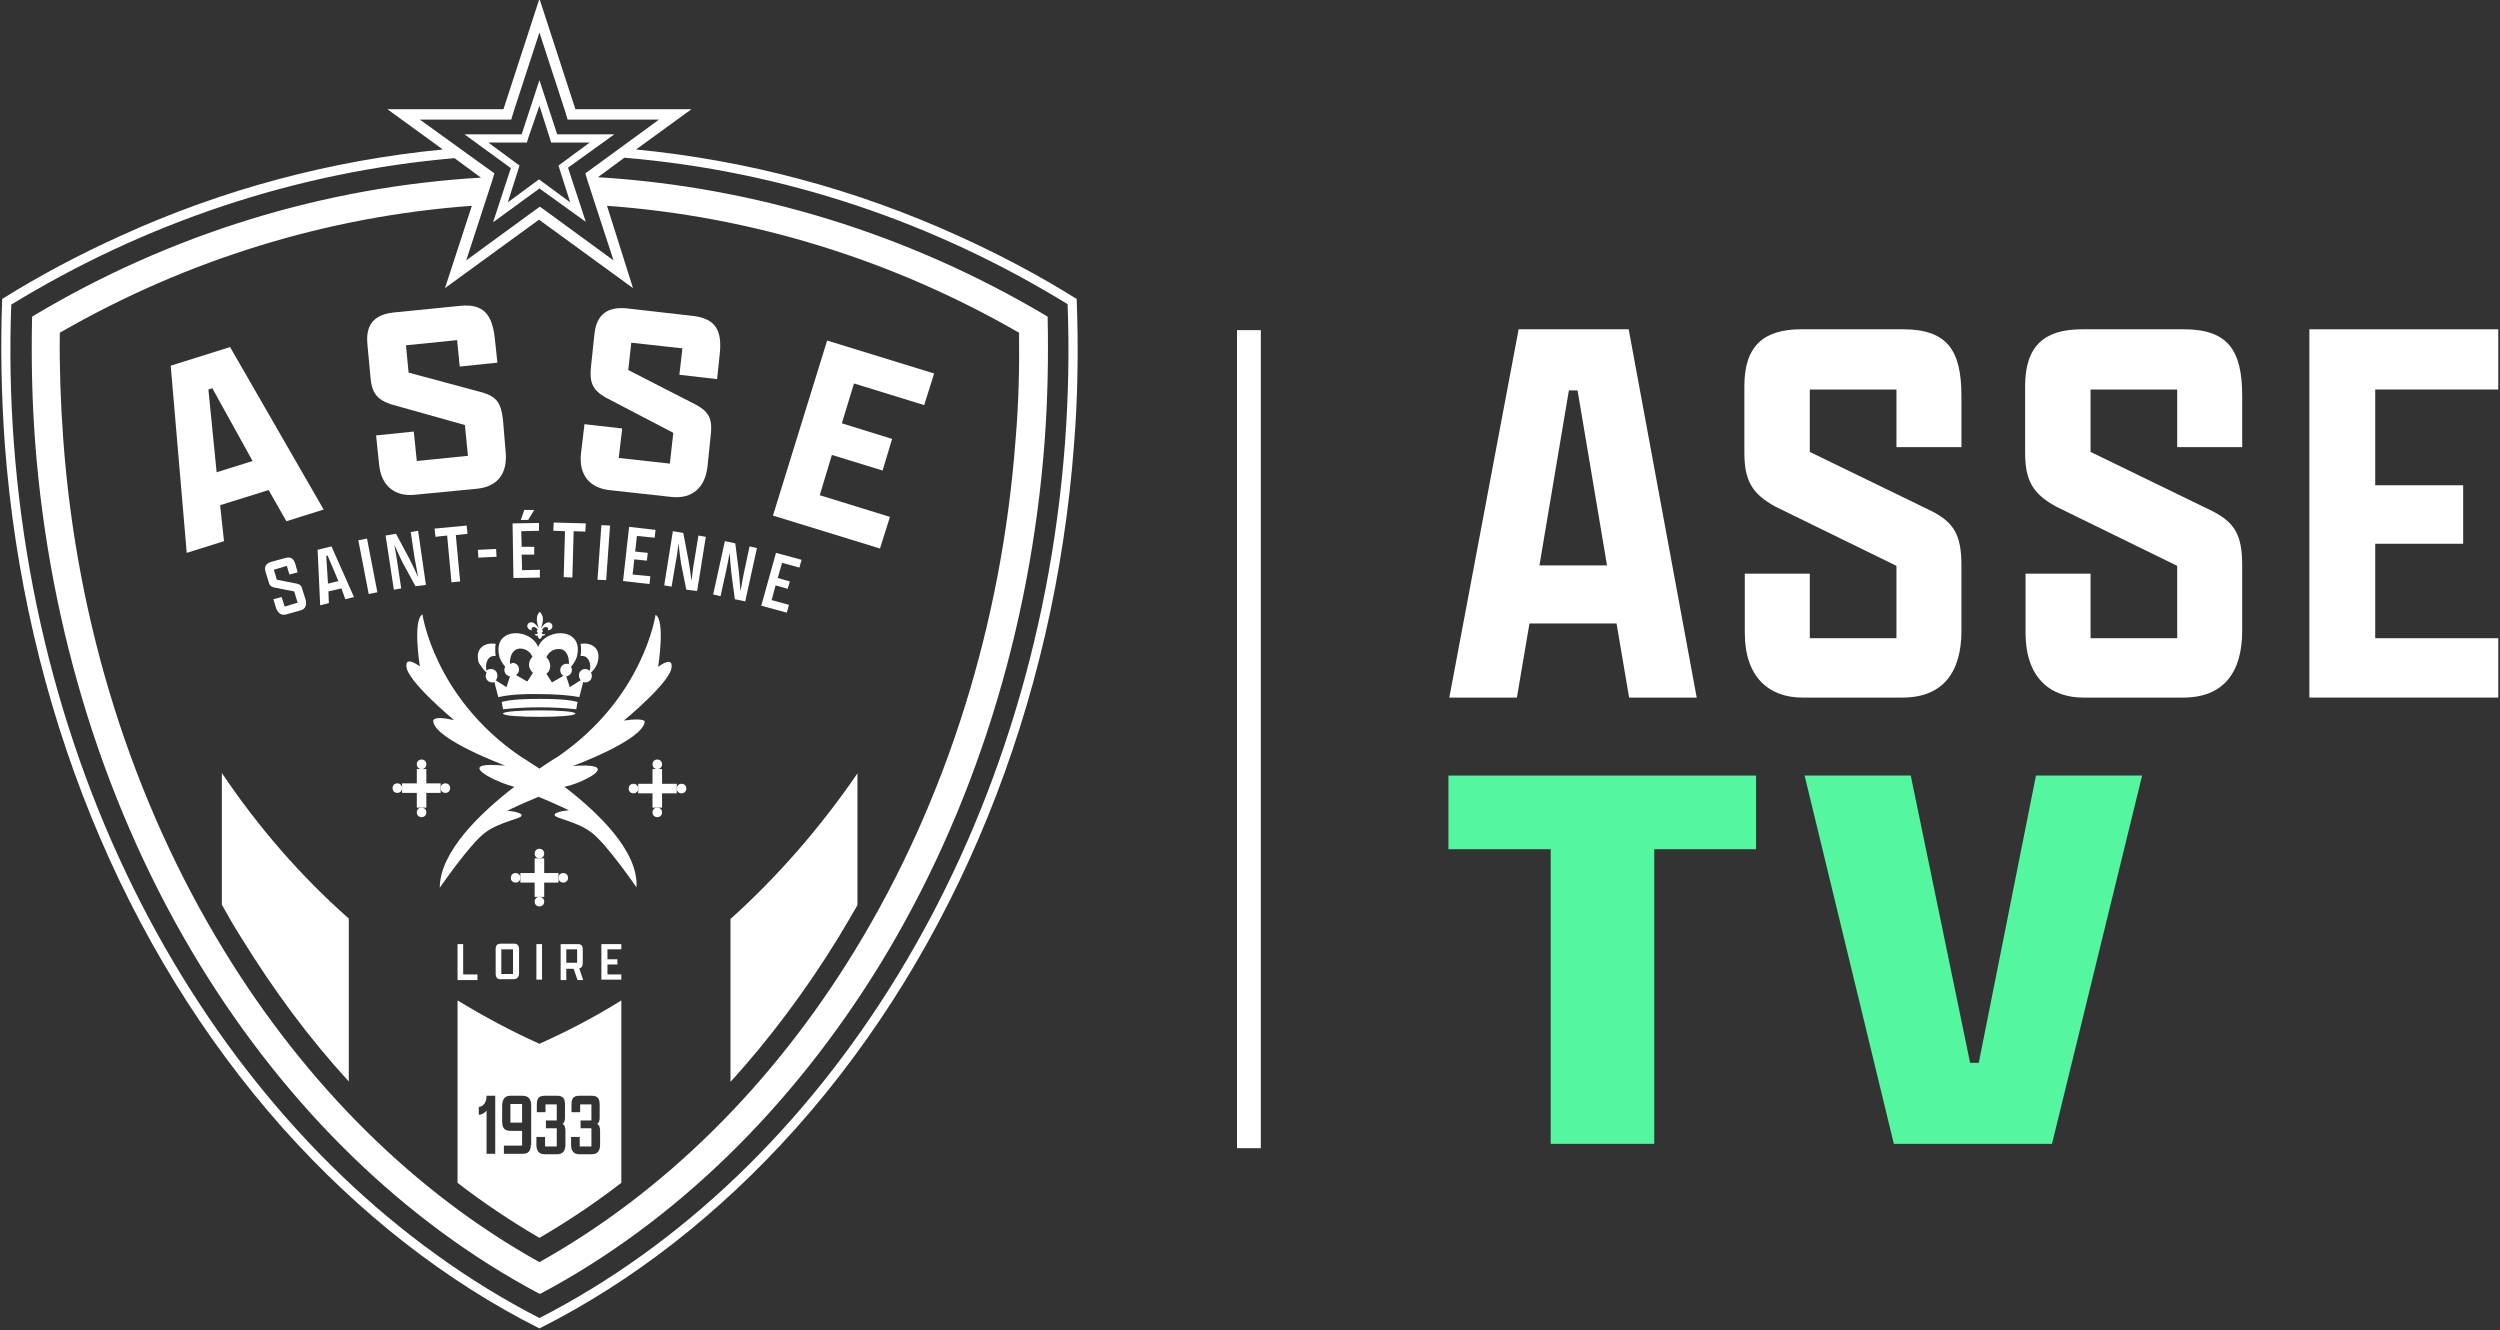<?xml version="1.0" encoding="utf-8"?>
<!-- Generator: Adobe Illustrator 26.3.1, SVG Export Plug-In . SVG Version: 6.00 Build 0)  -->
<svg version="1.1" xmlns="http://www.w3.org/2000/svg" xmlns:xlink="http://www.w3.org/1999/xlink" x="0px" y="0px"
	 viewBox="0 0 577 307" style="enable-background:new 0 0 577 307;" xml:space="preserve">
<rect x="0" y="0" width="577" height="307" fill="#333333" stroke="none"/>
<style type="text/css">
	.st0{display:none;}
	.st1{display:inline;fill:#151515;}
	.st2{fill:#FFFFFF;}
	.st3{fill:#54F6A0;}
</style>
<g id="Calque_2" class="st0">
	<rect x="-12" y="-14" class="st1" width="639" height="352"/>
</g>
<g id="Calque_1">
	<rect x="285.5" y="76.2" class="st2" width="5.5" height="188.8"/>
	<g>
		<g>
			<g>
				<g>
					<g>
						<g>
							<g>
								<path class="st2" d="M373.1,143.9h-20.1l-2.9,17.1h-15.6l16-85h25.4l15.7,85H376L373.1,143.9z M355.3,130.5h15.6l-6.8-40.4
									h-2L355.3,130.5z"/>
								<path class="st2" d="M452.7,145.6c0,9.7-4.4,15.4-13.6,15.4H416c-7.7,0-13.3-4.7-13.3-14.9v-13.7h15v14.9h20v-16.7l-28-13.7
									c-5.2-2.9-7.1-5.8-7.1-12.4V89.1c0-9.4,4.6-13.1,13.1-13.1h23.5c10.2,0,13.5,4.8,13.5,15.4v11.8h-15V89.9h-20v14.4
									l28.2,13.7c5.2,2.7,6.8,5.6,6.8,12.6V145.6z"/>
								<path class="st2" d="M517.5,145.6c0,9.7-4.4,15.4-13.6,15.4h-23.1c-7.7,0-13.3-4.7-13.3-14.9v-13.7h15v14.9h20v-16.7
									l-28-13.7c-5.2-2.9-7.1-5.8-7.1-12.4V89.1c0-9.4,4.6-13.1,13.1-13.1H504c10.2,0,13.5,4.8,13.5,15.4v11.8h-15V89.9h-20v14.4
									l28.2,13.7c5.2,2.7,6.8,5.6,6.8,12.6V145.6z"/>
								<path class="st2" d="M533,76h43.6v13.9h-28.4V112h20.3v13.5h-20.3v21.8h28.4V161H533V76z"/>
								<path class="st3" d="M357.8,196h-23.5v-17h71v17h-23.5v68h-23.9V196z"/>
								<path class="st3" d="M454.7,245.3h2l13.2-66.3h24.5l-20.8,85h-36.5l-20.6-85h24.5L454.7,245.3z"/>
							</g>
						</g>
					</g>
				</g>
			</g>
		</g>
	</g>
	<g>
		<path class="st2" d="M248.5,69c-8.8-5.5-17.9-10.3-27.4-14.6c-23.8-10.8-48.7-17.4-74.3-19.9l12.8-9.3h-26.8l-8.3-25.5l-8.3,25.5
			H89.4l12.8,9.3C76.6,37,51.6,43.6,27.9,54.4C18.4,58.7,9.3,63.5,0.5,69c-0.4,11-0.2,22.2,0.6,33.4c4.5,60.4,27.3,116.5,64.2,158
			c17.7,19.8,37.7,35.4,59.2,46.2c21.5-10.8,41.5-26.4,59.2-46.2c36.9-41.4,59.7-97.5,64.2-158C248.8,91.2,248.9,80,248.5,69z
			 M116.2,27.6h1.8l0.5-1.7l6-18.4l6,18.4l0.5,1.7h1.8h19.3L136.5,39l-1.4,1l0.5,1.7l6,18.4l-15.6-11.4l-1.4-1l-1.4,1l-15.6,11.4
			l6-18.4l0.5-1.7l-1.4-1L96.9,27.6H116.2z M140.1,47.5c33.3,2.4,65.8,12.4,95.1,29.3c0.1,8.2-0.1,16.4-0.8,24.6
			c-3.2,42.7-16,83.4-37,117.8c-19.1,31.3-44.3,56.1-72.9,72.1c-28.6-15.9-53.8-40.8-72.9-72.1c-21-34.4-33.9-75.1-37-117.8
			c-0.6-8.2-0.9-16.4-0.8-24.6c29.3-16.9,61.9-26.9,95.1-29.3l-6.2,19l21.7-15.8l21.7,15.8L140.1,47.5z M245.8,102.3
			c-6.9,92-55.8,168.4-121.3,201.9C59.1,270.6,10.1,194.3,3.2,102.3c-0.8-10.8-1-21.5-0.6-32c30.6-18.7,65.3-30.6,102.3-33.8
			l6.1,4.5C74.8,43.1,39.3,54,7.7,72.9l-0.3,0.2l0,0.3c-0.2,9.5,0,19.1,0.7,28.5c3.3,43.7,16.4,85.4,38,120.7
			c20.4,33.3,47.4,59.5,78.2,75.9l0.3,0.1l0.3-0.1c30.8-16.4,57.8-42.7,78.2-75.9c21.6-35.3,34.7-77,38-120.7
			c0.7-9.5,0.9-19.1,0.7-28.5l0-0.3l-0.3-0.2C209.7,54,174.2,43.1,138,40.9l6.1-4.5c37,3.1,71.7,15,102.3,33.8
			C246.8,80.8,246.6,91.4,245.8,102.3z"/>
		<path class="st2" d="M51.2,178.4v30.4c1.5,2.7,3,5.3,4.6,7.8c7.4,12,15.6,23.1,24.7,33v-37.6C69.4,202.2,59.6,190.9,51.2,178.4z"
			/>
		<path class="st2" d="M168.6,212.1v37.6c9-9.9,17.3-21,24.7-33c1.6-2.6,3.1-5.2,4.6-7.8v-30.4C189.4,190.9,179.6,202.2,168.6,212.1
			z"/>
		<g>
			<rect x="117.8" y="254.8" class="st2" width="2.7" height="4.3"/>
			<path class="st2" d="M124.5,240.9c-6.5-2.9-12.8-6.3-18.9-10V273c6.1,4.7,12.4,8.9,18.9,12.7c6.5-3.8,12.8-8,18.9-12.7v-42.1
				C137.3,234.7,131,238,124.5,240.9z M114.3,266.3h-2v-10c-0.4,0.6-1.2,1-1.8,1v-1.8c1-0.1,1.8-1,1.8-2.6h2V266.3z M122.5,264.3
				c0,1.4-0.6,2-1.9,2h-4.3v-1.9h4.2V261h-2.7c-1.4,0-1.9-0.7-1.9-2.2v-3.6c0-1.4,0.6-2.3,1.8-2.3h2.9c1.3,0,2,0.7,2,2.3V264.3z
				 M130.5,264.2c0,1.4-0.6,2.2-1.9,2.2h-2.9c-1.4,0-1.9-0.9-1.9-2.2v-1.8h2v2.2h2.7v-4.2H126v-1.8h2.5v-3.7h-2.6v1.8h-2V255
				c0-1.5,0.4-2.1,1.9-2.1h2.8c1.4,0,1.8,0.7,1.8,2.1v3c0,0.7-0.2,1.2-0.6,1.4c0.5,0.2,0.7,0.8,0.7,1.6V264.2z M138.5,264.2
				c0,1.4-0.6,2.2-1.9,2.2h-2.9c-1.4,0-1.9-0.9-1.9-2.2v-1.8h2v2.2h2.7v-4.2h-2.5v-1.8h2.5v-3.7h-2.6v1.8h-2V255
				c0-1.5,0.4-2.1,1.9-2.1h2.8c1.4,0,1.8,0.7,1.8,2.1v3c0,0.7-0.2,1.2-0.6,1.4c0.5,0.2,0.7,0.8,0.7,1.6V264.2z"/>
		</g>
		<g>
			<path class="st2" d="M130.3,181.6c0.3-0.1,0.6-0.2,0.8-0.2c4.1-1.1,11.6-5,2.7-4.7l-1.6,0.1c0,0,16.1-5.9,16.6-10.2
				c0,0,0.3-1-4.8-0.3c0,0,11.2-9.2,11-12.5c0,0,0.4-2.4-3.1,0.1c0,0,1.7-10.8-0.6-12c0,0-2.7,19.1-22.5,32.7c0,0-1.7,1-4.3,2.8
				c-2.7-1.8-4.5-2.9-4.5-2.9c-19.8-13.6-22.5-32.7-22.5-32.7c-2.3,1.3-0.6,12-0.6,12c-3.5-2.5-3.1-0.1-3.1-0.1
				c-0.1,3.3,11,12.5,11,12.5c-5.3-1.2-4.8,0.3-4.8,0.3c0.4,4.2,16.6,10.2,16.6,10.2l-1.6-0.1c-9.3-0.6-1.4,3.5,2.7,4.7
				c0.3,0.1,0.6,0.2,1,0.3c-7.8,6-17.2,15-17.2,23.3c0,0,6.8-9.9,10.3-12.6c3.5-2.7,8.6-3.3,8.6-4.1c0-0.8-3.3-1.1-3.3-1.1
				s3.5-1.7,7.2-3.2c3.6,1.5,7,3.1,7,3.1s-3.3,0.3-3.3,1.1c0,0.8,5.1,1.4,8.6,4.1c3.5,2.7,10.3,12.6,10.3,12.6
				C147.4,196.5,138.1,187.6,130.3,181.6z"/>
			<g>
				<path class="st2" d="M112.3,155.2c-0.1,0.2-0.2,0.5-0.2,0.8c0,0.9,0.7,1.5,1.5,1.5c0.2,0,0.4,0,0.5-0.1l0.1,0.4l0.8,3.1
					c2.6-0.6,6.1-0.8,9.5-0.7c3.4,0,6.7,0.2,9.2,0.7l0.8-3.1l0.1-0.4c0.2,0.1,0.3,0.1,0.5,0.1c0.9,0,1.5-0.7,1.5-1.5
					c0-0.3-0.1-0.6-0.2-0.8c0.7-0.5,1.3-1.6,1.5-2.2c1-3.5-1.5-4.8-3.9-4.4c0.1,0.4,0.1,0.8,0.1,1.3c0,0.5,0,1-0.1,1.5
					c0.2,0,0.3,0,0.5,0c1.5,0.1,2,2.1,1.6,3.4c-0.3-0.2-0.6-0.4-1-0.4c-0.9,0-1.5,0.7-1.5,1.5c0,0.4,0.2,0.8,0.4,1.1l-2.5,1.6
					l-0.8-2.5c0.7-0.1,1.3-0.7,1.3-1.5c0-0.2-0.1-0.5-0.2-0.7c0.6-0.7,1.1-1.6,1.3-2.2c1.9-6.9-7-7-8.9-2.4
					c-1.9-4.6-10.8-4.5-8.9,2.4c0.2,0.6,0.7,1.5,1.3,2.2c-0.1,0.2-0.2,0.4-0.2,0.7c0,0.8,0.6,1.4,1.3,1.5l-0.8,2.5l-2.5-1.6
					c0.3-0.3,0.4-0.6,0.4-1.1c0-0.9-0.7-1.5-1.5-1.5c-0.4,0-0.7,0.1-1,0.4c-0.4-1.3,0.1-3.3,1.6-3.4c0.2,0,0.3,0,0.5,0
					c-0.1-0.5-0.1-1-0.1-1.5c0-0.4,0-0.9,0.1-1.3c-2.4-0.4-4.9,0.9-3.9,4.4C111,153.6,111.6,154.7,112.3,155.2z M126.1,151.7
					c0.6-1.4,1.9-2,3.1-1.9c1.6,0.1,2.2,1.9,2.1,3.5c-0.2-0.1-0.3-0.1-0.5-0.1c-0.9,0-1.5,0.7-1.5,1.5c0,0.5,0.3,1,0.7,1.3l-2.6,1.5
					l-1.3-2c0.6-0.4,0.9-1.1,0.9-1.9C126.9,152.8,126.6,152.1,126.1,151.7z M117.7,153.2c-0.1-1.5,0.5-3.3,2.1-3.5
					c1.2-0.1,2.5,0.5,3.1,1.9c-0.5,0.4-0.8,1.1-0.8,1.8c0,0.8,0.4,1.4,0.9,1.9l-1.3,2l-2.6-1.5c0.4-0.3,0.7-0.7,0.7-1.3
					c0-0.9-0.7-1.5-1.5-1.5C118.1,153.1,117.9,153.2,117.7,153.2z"/>
				<path class="st2" d="M133.3,162c-2.3-0.6-5.5-0.7-8.6-0.7c-3.3,0-6.6,0.1-8.9,0.7l0.3,1.7c5.4-0.6,11.5-0.6,16.9,0L133.3,162z"
					/>
				<path class="st2" d="M116.1,164.7c0,1,16.7,1,16.7,0C132.9,163.7,116.1,163.7,116.1,164.7z"/>
				<path class="st2" d="M122.8,145.5c-0.5-0.8,0.7-1.1,1.2-0.3c0,0.1,0.1,0.1,0.1,0.2c-0.1,0-0.2,0.2-0.2,0.3
					c0,0.2,0.1,0.3,0.3,0.3c-0.1,0.3-0.5,0.5-0.8,0.3c0.1,0.4,0.4,0.5,0.7,0.4c0,0.3,0.1,0.6,0.5,0.8c0.4-0.3,0.5-0.5,0.5-0.8
					c0.3,0.1,0.7,0,0.7-0.4c-0.3,0.2-0.7,0.1-0.8-0.3c0.1,0,0.3-0.2,0.3-0.3c0-0.1-0.1-0.3-0.2-0.3c0-0.1,0.1-0.1,0.1-0.2
					c0.5-0.8,1.7-0.5,1.2,0.3c2.4-0.3,0.4-3.7-1.5-0.5c0.1-0.6,0.4-1.1,0.4-2.1c0-0.9-0.4-1.3-0.7-1.7c-0.4,0.4-0.7,0.8-0.7,1.7
					c0,1,0.3,1.5,0.4,2.1C122.4,141.8,120.4,145.1,122.8,145.5z"/>
			</g>
			<g>
				<polygon class="st2" points="125.6,201.5 125.6,198.1 124.5,198.1 123.4,198.1 123.4,201.5 120.1,201.5 120.1,202.6 
					120.1,203.7 123.4,203.7 123.4,207 124.5,207 125.6,207 125.6,203.7 128.9,203.7 128.9,202.6 128.9,201.5 				"/>
				<circle class="st2" cx="124.5" cy="197" r="1.1"/>
				<circle class="st2" cx="130" cy="202.6" r="1.1"/>
				<circle class="st2" cx="119" cy="202.6" r="1.1"/>
				<circle class="st2" cx="124.5" cy="208.1" r="1.1"/>
			</g>
			<g>
				<g>
					<polygon class="st2" points="152.8,180.9 152.8,177.5 151.7,177.5 150.6,177.5 150.6,180.9 147.3,180.9 147.3,182 147.3,183.1 
						150.6,183.1 150.6,186.4 151.7,186.4 152.8,186.4 152.8,183.1 156.2,183.1 156.2,182 156.2,180.9 					"/>
					<circle class="st2" cx="151.7" cy="176.4" r="1.1"/>
					<circle class="st2" cx="157.3" cy="182" r="1.1"/>
					<circle class="st2" cx="146.2" cy="182" r="1.1"/>
					<circle class="st2" cx="151.7" cy="187.5" r="1.1"/>
				</g>
				<g>
					<polygon class="st2" points="98.4,180.8 98.4,177.5 97.3,177.5 96.2,177.5 96.2,180.8 92.8,180.8 92.8,181.9 92.8,183 
						96.2,183 96.2,186.4 97.3,186.4 98.4,186.4 98.4,183 101.7,183 101.7,181.9 101.7,180.8 					"/>
					<circle class="st2" cx="97.3" cy="176.4" r="1.1"/>
					<circle class="st2" cx="102.8" cy="181.9" r="1.1"/>
					<circle class="st2" cx="91.7" cy="181.9" r="1.1"/>
					<circle class="st2" cx="97.3" cy="187.5" r="1.1"/>
				</g>
			</g>
		</g>
		<g>
			<path class="st2" d="M62,113.1l-11.2,3.5l0.9,8.3l-8.6,2.7l-3.7-43.2l13.7-4.3l21.6,37.5l-8.6,2.7L62,113.1z M50,109l8.3-2.6
				L49,89.6l-0.9,0.3L50,109z"/>
			<path class="st2" d="M116.7,104.2c0.5,4.9-1.7,8.1-6.6,8.6l-14.5,1.4c-4.1,0.4-7.6-1.7-8.1-7l-0.7-6.7l8.7-0.9l0.7,6.8l11.8-1.2
				l-0.7-7.1l-17.1-4.8c-3.2-1.1-4.4-2.6-4.7-6.3l-0.7-7.5c-0.5-4.9,1.9-7,6.3-7.4l15-1.5c5.6-0.6,7.5,2.1,8.1,7.5l0.6,5.6l-8.7,0.9
				l-0.6-6.1l-11.8,1.2l0.6,6.3l17.1,4.6c3.3,1,4.3,2.5,4.7,6.5L116.7,104.2z"/>
			<path class="st2" d="M163.3,107.6c-0.5,4.8-3.4,7.6-8.3,7.1l-14.5-1.6c-4.1-0.5-7-3.2-6.4-8.5l0.8-6.7l8.7,1l-0.8,6.8l11.8,1.3
				l0.8-7.1l-15.7-8.2c-2.9-1.7-3.7-3.4-3.3-7.1l0.8-7.5c0.5-4.8,3.3-6.4,7.7-5.9l14.9,1.7c5.6,0.6,6.9,3.6,6.3,9l-0.6,5.6l-8.7-1
				l0.7-6.1l-11.8-1.3l-0.7,6.3l15.8,8.1c3,1.7,3.7,3.4,3.2,7.3L163.3,107.6z"/>
			<path class="st2" d="M190.9,78.6l24.7,7.6l-2.3,7.3l-16.2-5l-2.8,9.2l11.6,3.6l-2.2,7.3L192,105l-2.8,9.3l16.2,5l-2.3,7.3
				l-24.7-7.6L190.9,78.6z"/>
		</g>
		<path class="st2" d="M105.6,217.9h1.3v7h3.3v1.3h-4.6V217.9z"/>
		<path class="st2" d="M114.4,224.7v-5.7c0-0.8,0.4-1.2,1.2-1.2h3c0.9,0,1.2,0.5,1.2,1.4v5.4c0,0.8-0.4,1.4-1.3,1.4h-2.8
			C114.9,226.1,114.4,225.7,114.4,224.7z M118.4,224.8v-5.7h-2.7v5.7H118.4z"/>
		<path class="st2" d="M123.8,217.9h1.3v8.2h-1.3V217.9z"/>
		<path class="st2" d="M129.4,226.1v-8.2h4c0.8,0,1.1,0.4,1.1,1.3v3.1c0,0.7-0.3,1.1-0.8,1.2l0.9,2.7h-1.3l-0.9-2.6h-1.7v2.6H129.4z
			 M133.2,222.2v-3.1h-2.5v3.1H133.2z"/>
		<path class="st2" d="M138.8,217.9h4.6v1.2h-3.2v2.3h2.3v1.2h-2.3v2.3h3.2v1.2h-4.6V217.9z"/>
		<g>
			<path class="st2" d="M70.5,138.3c0.4,1.3,0,2.3-1.2,2.6l-3.2,0.9c-1,0.3-1.9-0.1-2.4-1.5l-0.6-2l1.9-0.5l0.7,2.2l3-0.9l-0.8-2.6
				l-4.6-0.9c-0.8-0.2-1.1-0.5-1.3-1.3l-0.7-2.3c-0.4-1.2,0.1-1.9,1.2-2.3l3.3-0.9c1.3-0.4,2,0.1,2.4,1.5l0.5,1.8l-1.9,0.5l-0.6-2
				l-3,0.9l0.7,2.3l4.6,0.9c0.8,0.2,1.1,0.5,1.3,1.4L70.5,138.3z"/>
			<path class="st2" d="M78.8,135.8l-3,0.7l0.1,2.7l-2,0.5l-0.6-12.8l3.2-0.8l5.2,11.7l-2,0.5L78.8,135.8z M75.7,134.7l2.4-0.6
				l-2.5-5.9l-0.3,0.1L75.7,134.7z"/>
			<path class="st2" d="M82.7,124.7l2-0.4l2.4,12.4l-2,0.4L82.7,124.7z"/>
			<path class="st2" d="M95.9,135.3L93,130c-0.5-1-1.3-2.7-2-4.3c0.3,1.6,0.6,3.3,0.7,4.1l0.9,6l-1.7,0.3L89,123.6l2.4-0.4l3,5.6
				c0.5,1,1.4,2.8,2.1,4.4c-0.3-1.6-0.6-3.5-0.8-4.3l-0.9-6.1l1.7-0.3l1.8,12.5L95.9,135.3z"/>
			<path class="st2" d="M103.2,123.6l-2.7,0.3l-0.2-1.9l7.4-0.7l0.2,1.9l-2.7,0.3l1,10.7l-2,0.2L103.2,123.6z"/>
			<path class="st2" d="M110.3,126.9l4.2-0.2l0.1,1.8l-4.2,0.2L110.3,126.9z"/>
			<path class="st2" d="M118.3,120.8l6.1-0.1l0,1.8l-4.1,0.1l0.1,3.6l2.9,0l0,1.8l-2.9,0l0.1,3.6l4.1-0.1l0,1.8l-6.1,0.1
				L118.3,120.8z M120.2,120l0.8-2.3l2.3,0l-1.4,2.3L120.2,120z"/>
			<path class="st2" d="M130.4,122.6l-2.7-0.1l0.1-1.9l7.4,0.2l-0.1,1.9l-2.7-0.1l-0.3,10.7l-2-0.1L130.4,122.6z"/>
			<path class="st2" d="M138.8,121.2l2,0.1l-0.9,12.6l-2-0.1L138.8,121.2z"/>
			<path class="st2" d="M145.2,121.6l6.1,0.7l-0.2,1.8l-4.1-0.4l-0.4,3.6l2.9,0.3l-0.2,1.8l-2.9-0.3l-0.4,3.5l4.1,0.4l-0.2,1.8
				l-6.1-0.7L145.2,121.6z"/>
			<path class="st2" d="M158.4,136.1l-1.2-6c-0.2-1.1-0.4-3-0.6-4.7c-0.2,1.6-0.4,3.3-0.6,4.1l-1,5.9l-1.7-0.3l2-12.5l2.4,0.4
				l1.2,6.3c0.2,1.1,0.5,3.1,0.7,4.8c0.2-1.6,0.4-3.5,0.6-4.4l1-6.1l1.7,0.3l-2,12.5L158.4,136.1z"/>
			<path class="st2" d="M169.6,138.3l-0.8-6c-0.1-1.1-0.3-3-0.4-4.7c-0.3,1.6-0.6,3.3-0.8,4.1l-1.3,5.9l-1.7-0.4l2.7-12.3l2.4,0.5
				l0.8,6.3c0.1,1.1,0.3,3.1,0.4,4.8c0.3-1.6,0.6-3.5,0.8-4.3l1.3-6.1l1.7,0.4l-2.7,12.3L169.6,138.3z"/>
			<path class="st2" d="M179.1,127.6l5.9,1.6l-0.5,1.8l-4-1.1l-1,3.5l2.8,0.8l-0.5,1.7l-2.8-0.8l-0.9,3.4l4,1.1l-0.5,1.8l-5.9-1.6
				L179.1,127.6z"/>
		</g>
		<path class="st2" d="M124.5,24.4l2.3,7.2l0.4,1.3h1.3h7.6l-6.1,4.5l-1.1,0.8l0.4,1.3l2.3,7.2l-6.1-4.5l-1.1-0.8l-1.1,0.8l-6.1,4.5
			l2.3-7.2l0.4-1.3l-1.1-0.8l-6.1-4.5h7.6h1.3l0.4-1.3L124.5,24.4 M124.5,18.5L120.4,31h-13.2l10.7,7.8l-4.1,12.5l10.7-7.8l10.7,7.7
			l-4.1-12.5l10.7-7.7h-13.2L124.5,18.5L124.5,18.5z"/>
	</g>
</g>
</svg>
